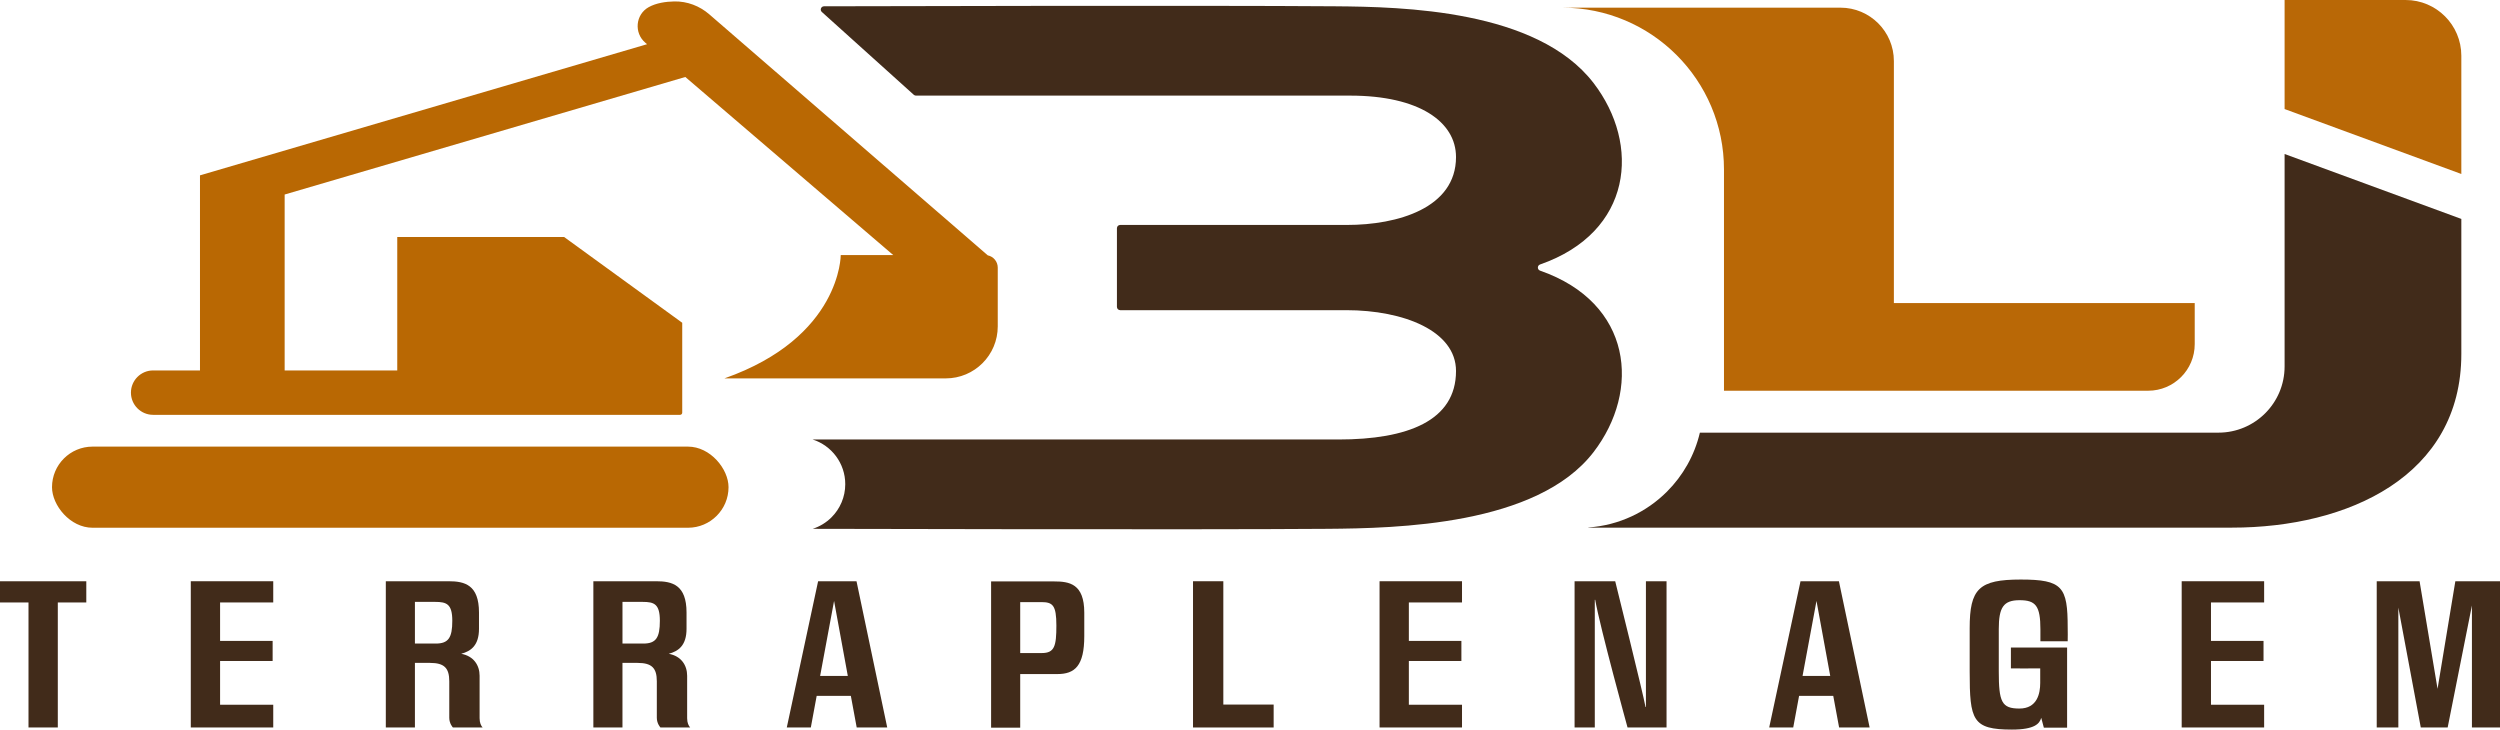 <svg xmlns="http://www.w3.org/2000/svg" id="Camada_2" data-name="Camada 2" viewBox="0 0 1553.02 453.21"><defs><style>      .cls-1 {        fill: #412b1a;      }      .cls-1, .cls-2, .cls-3 {        stroke-width: 0px;      }      .cls-2 {        fill: #b96803;      }      .cls-3 {        fill: #b96806;      }    </style></defs><g id="Camada_1-2" data-name="Camada 1"><g><path class="cls-1" d="M834.28,327.77c.03.61-1.22.08-1.84.08-.5,0-2,.5-2,0,0-1.2,3.77-1.44,3.84-.08Z"></path><g><rect class="cls-2" x="32.31" y="277.44" width="420.26" height="50.4" rx="25.2" ry="25.2"></rect><path class="cls-3" d="M1363.38,188.25v25.53c0,15.98-12.95,28.94-28.94,28.94h-263.49V105.27c0-55.51-45-100.51-100.51-100.51h172.86c18.33,0,33.19,14.86,33.19,33.19v150.3h186.89Z"></path><path class="cls-1" d="M1529,136v83.88c0,75.95-70.47,107.89-142.47,107.89h-399.83v-.11c19.04-1.31,36.16-9.58,48.85-22.27,9.91-9.91,17.12-22.52,20.43-36.63h322.12c22.71,0,41.11-18.4,41.11-41.11V95.66l109.79,40.34Z"></path><path class="cls-3" d="M1529,108.08l-109.79-40.34V0h75.15c19.13,0,34.64,15.51,34.64,34.64v73.45Z"></path><path class="cls-2" d="M619.81,166.25v36.51c0,17.84-14.46,32.3-32.3,32.3h-137.49c72.51-25.53,72.25-76.6,72.25-76.6h32.63l-129.18-110.64-248.89,73.02v109.28h69.95v-82.89h103.66l73.37,53.28v55.85c0,.74-.6,1.34-1.35,1.34H95.12c-7.61,0-13.78-6.17-13.78-13.79,0-3.8,1.54-7.25,4.04-9.75s5.93-4.04,9.74-4.04h29.11v-121.19L401.96,27.46l-1.09-.93c-7.13-6.1-6.1-17.5,2.09-22.08,4.69-2.61,10.63-3.46,15.97-3.56,7.94-.15,15.64,2.78,21.65,7.98l173.03,149.75c3.54.74,6.2,3.87,6.2,7.63Z"></path><path class="cls-1" d="M989.93,280.85c-35.06,45.61-122.4,47.32-165.44,47.66-79.91.63-319.66,0-319.66,0,4.47-1.43,8.48-3.91,11.72-7.15,5.27-5.27,8.53-12.55,8.53-20.6,0-12.99-8.51-23.99-20.25-27.74h326.64c42.9,0,73.02-11.58,73.02-42.56,0-24.8-32.34-37.78-68.24-37.78h-140.37c-1.12,0-2.03-.91-2.03-2.03v-48.88c0-1.12.91-2.03,2.03-2.03h140.9c31.28,0,67.71-10.38,67.71-42.17,0-21.83-22.81-38.17-65.71-38.17h-269.77c-.5,0-.99-.19-1.36-.52l-57.1-51.43c-1.39-1.24-.51-3.54,1.36-3.54,0,0,238.08-.65,317.43,0,41.88.34,125.53,2.05,160.59,47.66,29.37,38.2,24.36,92.64-33.23,112.73-1.81.63-1.81,3.19,0,3.82,57.59,20.09,62.6,74.53,33.23,112.73Z"></path></g><g><path class="cls-1" d="M0,361.07h53.61v13.18h-17.7v77.67h-18.21v-77.67H0v-13.18Z"></path><path class="cls-1" d="M118.52,361.07h51.22v13.18h-33.02v23.89h32.64v12.47h-32.64v27.18h33.02v14.12h-51.22v-90.85Z"></path><path class="cls-1" d="M267.17,411.79h-9.42v40.13h-18.08v-90.85h39.05c9.92,0,18.83,2.24,18.83,19.42v10.12c0,10.24-4.9,13.88-11.05,15.53,7.78,1.41,11.43,7.18,11.43,13.65v26.36c0,2.82.88,4.71,1.88,5.77h-18.46s-2.26-2.35-2.26-6v-22.71c0-8.24-3.14-11.41-11.93-11.41ZM257.75,373.9v25.89h12.93c7.91,0,10.29-3.65,10.29-14.12s-3.52-11.77-10.67-11.77h-12.55Z"></path><path class="cls-1" d="M396.1,411.79h-9.42v40.13h-18.08v-90.85h39.05c9.92,0,18.83,2.24,18.83,19.42v10.12c0,10.24-4.9,13.88-11.05,15.53,7.78,1.41,11.43,7.18,11.43,13.65v26.36c0,2.82.88,4.71,1.88,5.77h-18.46s-2.26-2.35-2.26-6v-22.71c0-8.24-3.14-11.41-11.93-11.41ZM386.69,373.9v25.89h12.93c7.91,0,10.29-3.65,10.29-14.12s-3.52-11.77-10.67-11.77h-12.55Z"></path><path class="cls-1" d="M503.7,451.92h-14.94l19.46-90.85h23.85l19.08,90.85h-18.96l-3.64-19.65h-21.22l-3.64,19.65ZM518.13,373.31l-8.66,46.6h17.2l-8.54-46.6Z"></path><path class="cls-1" d="M633.76,418.73v33.3h-18.08v-90.85h39.05c9.54,0,18.83,1.41,18.83,19.42v14.59c0,18.48-5.9,23.54-16.7,23.54h-23.1ZM633.76,374.02v31.66h13.43c7.91,0,9.04-4.35,9.04-17.06s-2.26-14.59-9.42-14.59h-13.06Z"></path><path class="cls-1" d="M741.11,451.92v-90.85h18.83v76.61h31.26v14.24h-50.09Z"></path><path class="cls-1" d="M856.99,361.07h51.22v13.18h-33.02v23.89h32.64v12.47h-32.64v27.18h33.02v14.12h-51.22v-90.85Z"></path><path class="cls-1" d="M978.14,361.07h25.24s17.58,70.72,18.83,78.14h.25v-78.14h12.81v90.85h-24.23s-17.08-62.13-20.09-79.31h-.25v79.31h-12.56v-90.85Z"></path><path class="cls-1" d="M1113.98,451.92h-14.94l19.46-90.85h23.85l19.08,90.85h-18.96l-3.64-19.65h-21.22l-3.64,19.65ZM1128.42,373.31l-8.66,46.6h17.2l-8.54-46.6Z"></path><path class="cls-1" d="M1284.1,402.26v49.78h-14.44l-1.63-6.12c-1,3.53-3.89,7.3-18.21,7.3-24.61,0-26.24-5.77-26.24-36.13v-26.83c0-24.59,5.78-30.24,31.76-30.24s29.13,4.59,29.13,29.89c0,2.59.12,5.88,0,8.47h-16.95v-7.41c0-14.59-2.89-18.12-12.93-18.12s-12.93,4.47-12.93,17.89v26.36c0,18.95,1.76,23.06,12.81,23.06s12.93-9.3,12.93-15.89v-9.06c-4.52,0-16.95.12-18.21,0v-12.94h34.9Z"></path><path class="cls-1" d="M1355.28,361.07h51.22v13.18h-33.02v23.89h32.64v12.47h-32.64v27.18h33.02v14.12h-51.22v-90.85Z"></path><path class="cls-1" d="M1489.87,451.92h-13.43v-90.85h26.62l11.17,66.84,11.05-66.84h27.75v90.85h-17.45v-75.78l-15.07,75.78h-16.7l-13.94-74.49v74.49Z"></path></g></g></g></svg>
